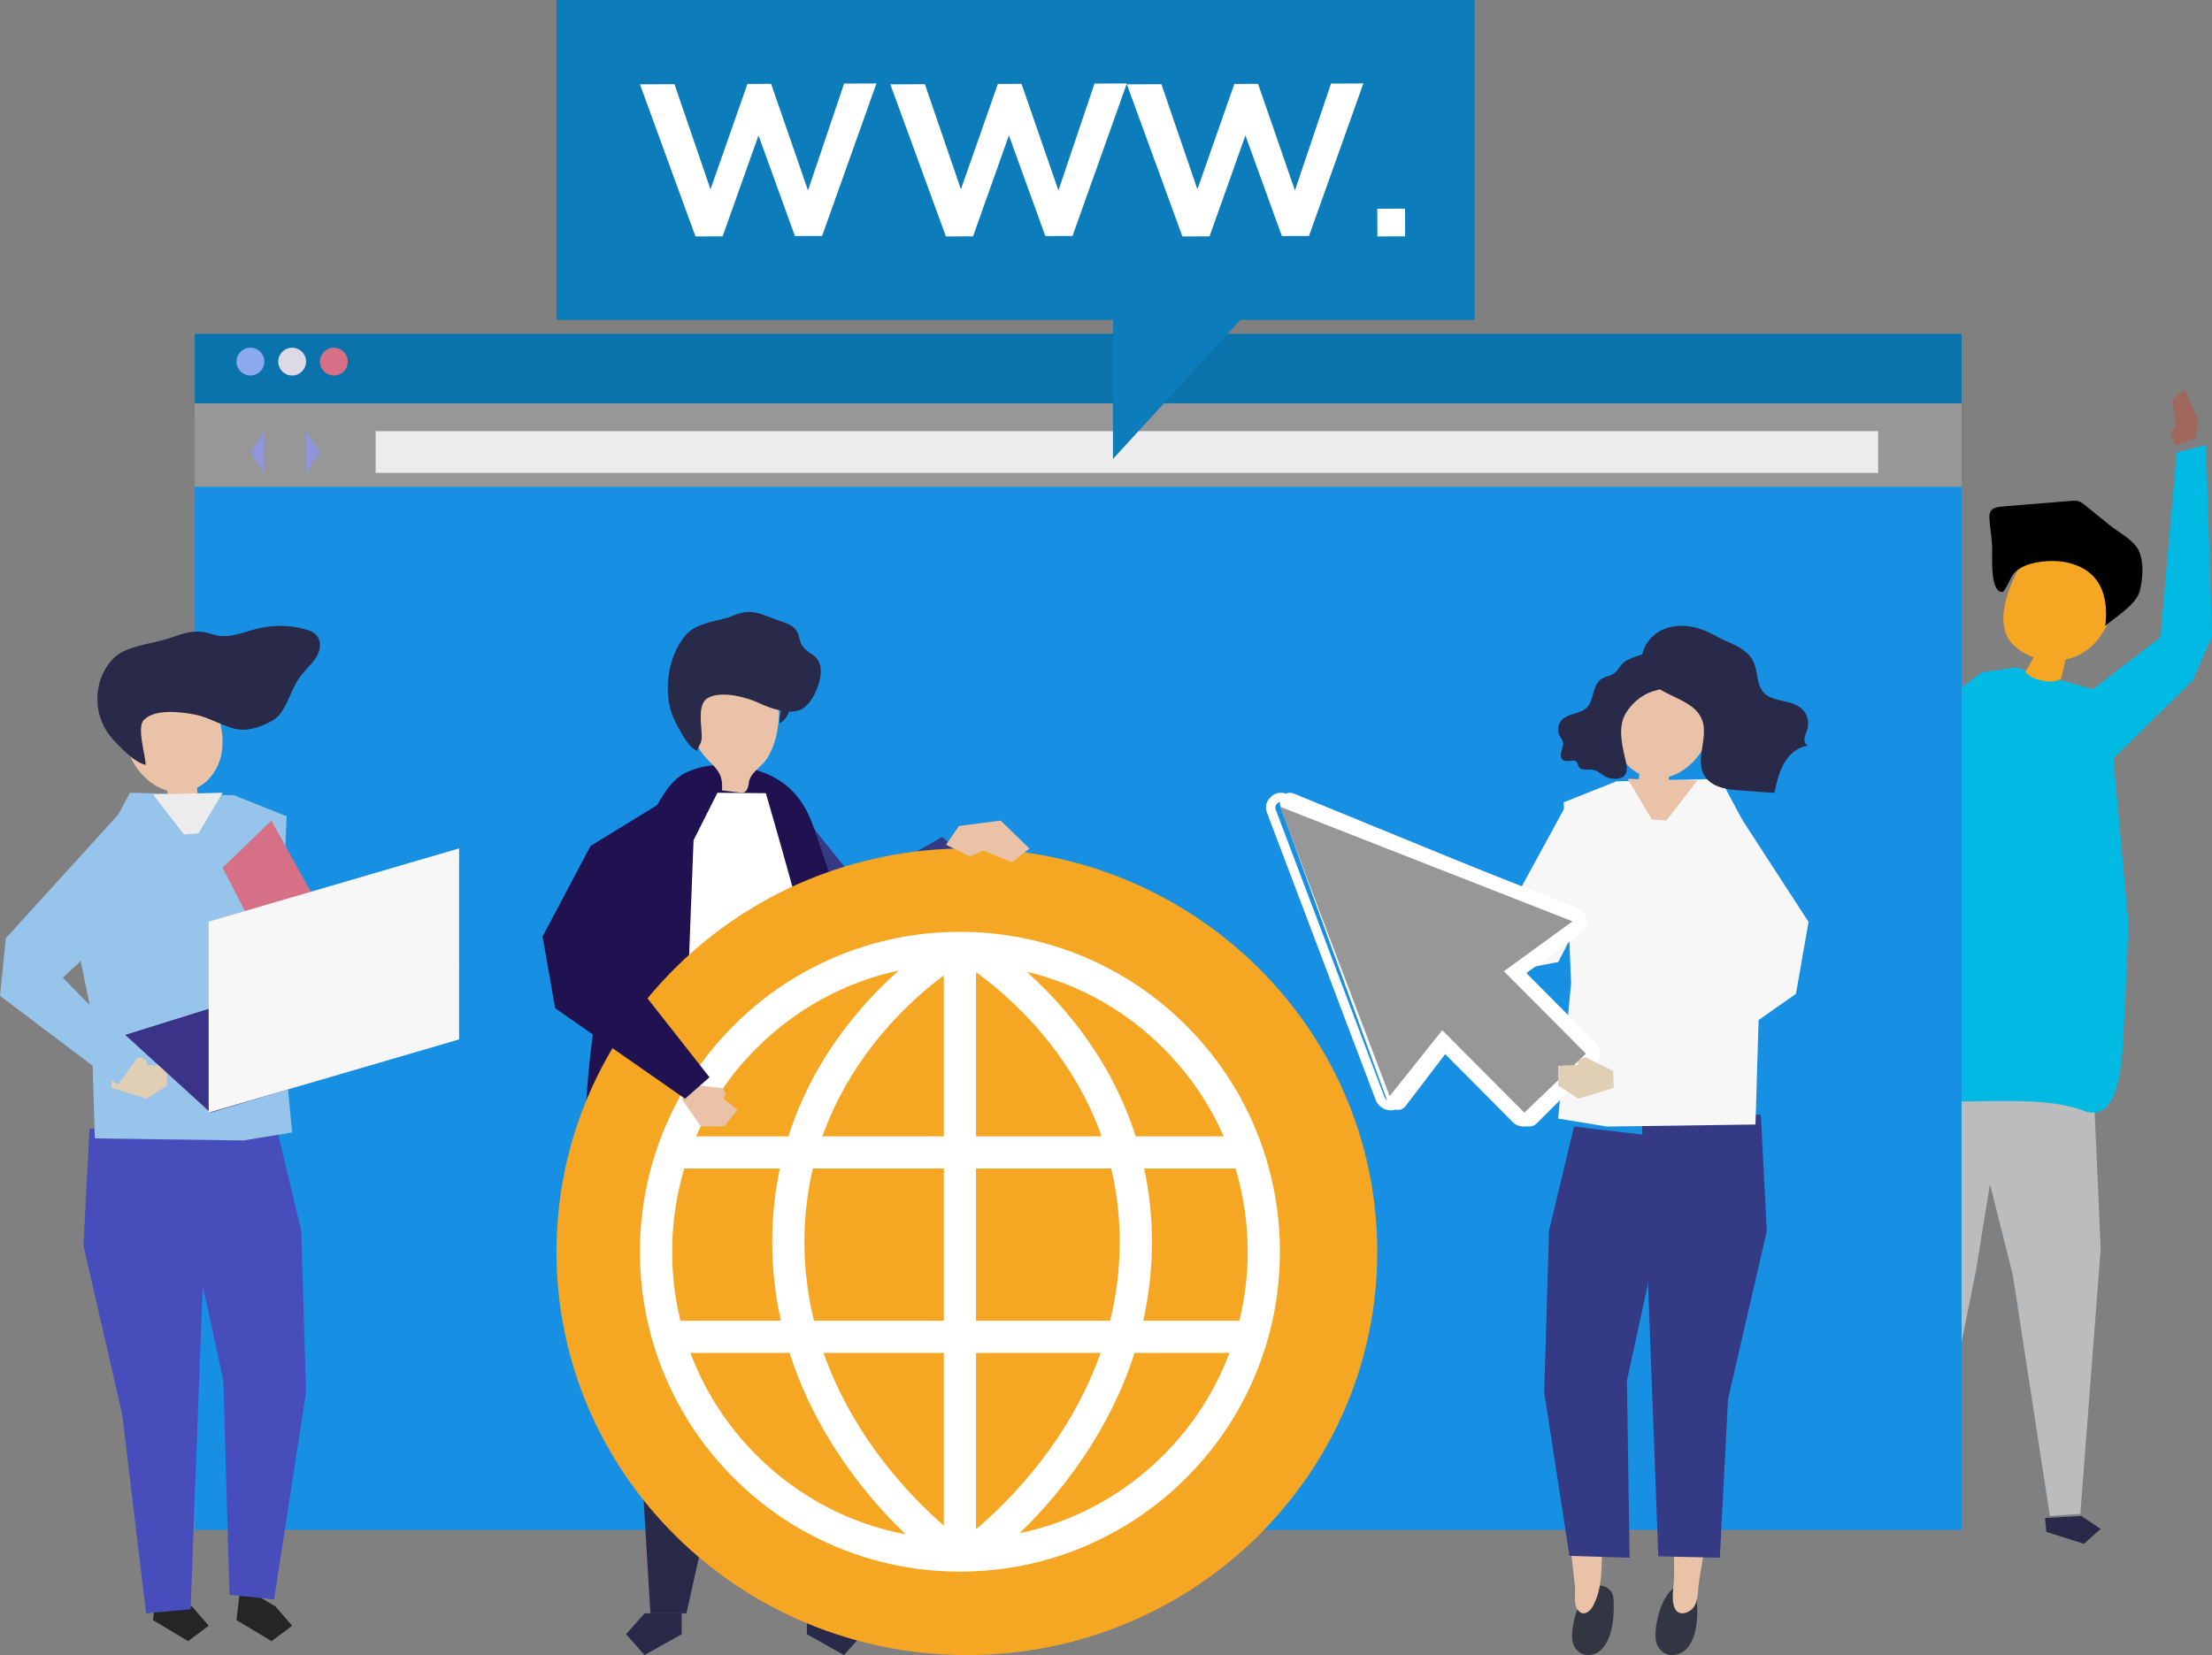 <?xml version="1.0" encoding="UTF-8"?>
<svg width="159px" height="119px" viewBox="0 0 159 119" version="1.1" xmlns="http://www.w3.org/2000/svg" xmlns:xlink="http://www.w3.org/1999/xlink">
    <rect x="0" y="0" width="159" height="119" fill="#808080" stroke="none"/>
    <!-- Generator: Sketch 59.1 (86144) - https://sketch.com -->
    <title>image-from-rawpixel-id-454654-original copy</title>
    <desc>Created with Sketch.</desc>
    <g id="Products-Page" stroke="none" stroke-width="1" fill="none" fill-rule="evenodd">
        <g id="Products-Page-Small-Business" transform="translate(-213, -939)">
            <g id="image-from-rawpixel-id-454654-original-copy" transform="translate(213, 939)">
                <polyline id="Fill-5" fill="#BABCBE" points="150.501 78.541 151 89.765 149.536 108.849 147.345 109 144.682 91.667 141 77 150.501 78.541"></polyline>
                <polyline id="Fill-6" fill="#292949" points="147.092 110.142 149.79 111 151 109.929 149.605 109 147 109.142 147.092 110.142"></polyline>
                <polyline id="Fill-7" fill="#BABCBE" points="135.49 73.88 135 82.44 136.454 107.893 138.691 108 142.043 91.307 145 73 135.49 73.88"></polyline>
                <polyline id="Fill-8" fill="#292949" points="138.935 109.1 136.246 110 135 108.95 136.377 108 139 108.1 138.935 109.1"></polyline>
                <path d="M151.48,49.854 L144.905,48.001 C144.905,48.001 141.111,47.768 137.085,56.194 C134.845,60.882 133.104,68.572 132,74.472 C132.016,75.343 132.309,79.196 136.3,79.227 C143.155,79.281 146.889,78.805 149.704,79.836 C152.088,80.794 152.456,77.348 152.624,74.699 L153,66.479 L151.48,49.854" id="Fill-9" fill="#00BAE4"></path>
                <path d="M151.7,41.175 C150.026,40.551 148.295,39.957 146.497,40.002 C146.103,40.012 145.671,40.071 145.409,40.341 C145.307,40.446 145.24,40.575 145.176,40.703 C144.46,42.136 143.493,44.276 144.314,45.827 C144.47,46.123 144.707,46.375 144.971,46.591 C145.325,46.88 145.734,47.103 146.172,47.256 C146.009,47.615 145.812,47.96 145.582,48.286 C145.878,48.9 147.722,49.256 148.163,48.78 C148.266,48.325 148.37,47.87 148.473,47.415 C148.715,47.366 148.952,47.298 149.18,47.206 C150.062,46.848 150.719,46.2 151.173,45.431 C151.667,44.594 152.288,43.821 152.757,42.963 C152.927,42.65 153.083,42.287 152.95,41.959 C152.807,41.61 152.393,41.434 152.018,41.294 C151.912,41.254 151.806,41.214 151.7,41.175" id="Fill-10" fill="#F5A623"></path>
                <path d="M145.587,40.67 C146.525,40.285 147.835,40.266 148.621,40.451 C150.997,41.01 151.579,42.852 151.333,45 C152.138,44.298 153.561,43.482 153.82,42.452 C154.031,41.609 154.113,40.426 153.746,39.608 C153.402,38.843 152.28,38.271 151.643,37.756 C151.043,37.271 150.443,36.786 149.842,36.301 C149.717,36.2 149.589,36.097 149.435,36.045 C149.253,35.983 149.054,35.998 148.862,36.014 C147.218,36.149 145.573,36.284 143.928,36.419 C143.612,36.445 143.248,36.499 143.087,36.761 C142.989,36.921 142.996,37.118 143.005,37.304 C143.045,38.119 143.247,38.979 143.192,39.79 C143.206,40.268 143.076,42.687 143.976,42.552 C144.296,42.199 144.419,41.721 144.688,41.331 C144.887,41.043 145.207,40.827 145.587,40.67" id="Fill-11" fill="#000000"></path>
                <polyline id="Fill-12" fill="#00BAE4" points="145 48 142.454 48.331 132.043 56.2 131 59.203 134.045 67 135.62 64.604 134.704 59.07 137.885 57.532 143.118 49.542 145 48"></polyline>
                <polyline id="Fill-13" fill="#00BAE4" points="150 49.897 155.297 45.818 156.462 32.531 158.575 32 159 45.75 157.62 48.926 151.427 55 150 49.897"></polyline>
                <polyline id="Fill-14" fill="#A0675C" points="157.824 31.546 158 30.242 157.069 28 156.123 28.744 156.422 30.624 156 31.16 156.382 32 157.824 31.546"></polyline>
                <polygon id="Fill-15" fill="#178FE3" points="14 110 141 110 141 30 14 30"></polygon>
                <polygon id="Fill-16" fill="#0B73AB" points="14 29 141 29 141 24 14 24"></polygon>
                <polygon id="Fill-17" fill="#979797" points="14 35 141 35 141 29 14 29"></polygon>
                <polygon id="Fill-18" fill="#ECECEC" points="27 34 135 34 135 31 27 31"></polygon>
                <path d="M19,26 C19,26.552 18.552,27 18,27 C17.448,27 17,26.552 17,26 C17,25.448 17.448,25 18,25 C18.552,25 19,25.448 19,26" id="Fill-19" fill="#8CABEF"></path>
                <path d="M22,26 C22,26.552 21.552,27 21,27 C20.448,27 20,26.552 20,26 C20,25.448 20.448,25 21,25 C21.552,25 22,25.448 22,26" id="Fill-20" fill="#DDDAE8"></path>
                <path d="M25,26 C25,26.552 24.552,27 24,27 C23.448,27 23,26.552 23,26 C23,25.448 23.448,25 24,25 C24.552,25 25,25.448 25,26" id="Fill-21" fill="#D67086"></path>
                <polyline id="Fill-22" fill="#9196DC" points="22 34 22 31 23 32.5 22 34"></polyline>
                <polyline id="Fill-23" fill="#9196DC" points="19 34 18 32.5 19 31 19 34"></polyline>
                <polyline id="Fill-24" fill="#252526" points="11.144 115.244 11 116.487 13.522 118 15 116.891 13.811 115.513 11.288 114 11.144 115.244"></polyline>
                <polyline id="Fill-25" fill="#252526" points="17.144 115.244 17 116.487 19.522 118 21 116.891 19.811 115.513 17.288 114 17.144 115.244"></polyline>
                <polyline id="Fill-26" fill="#474EBB" points="6 89.562 8.787 101.704 10.5 116 13.7 115.707 15 81 6.433 81.152 6 89.562"></polyline>
                <polyline id="Fill-27" fill="#474EBB" points="21.654 88.482 22 100.107 19.702 115 16.495 114.663 16.055 99.27 13.768 88.72 13 81.814 19.859 81 21.654 88.482"></polyline>
                <polyline id="Fill-28" fill="#96C4EA" points="16.819 57.18 9.338 57 5 65.129 6.542 72.742 6.816 81.853 17.489 82 21 81.425 20.068 71.69 20.602 58.686 16.819 57.18"></polyline>
                <polyline id="Fill-29" fill="#E1CFB5" points="8.046 76.991 8 78.214 10.537 79 11.999 78.057 12 76.633 10.588 76.566 10.544 76.253 10.082 76 8.046 76.991"></polyline>
                <polyline id="Fill-30" fill="#96C4EA" points="9.016 58 0.42 67.457 0 71.599 8.479 78 10 75.895 4.516 70.296 9.829 65.323 9.016 58"></polyline>
                <polyline id="Fill-31" fill="#D67086" points="16 62.388 20.012 70.166 24.338 71 33 69.715 31.937 67.088 23.995 67.088 19.509 59 16 62.388"></polyline>
                <path d="M15.549,50.979 C14.408,47.659 10.032,48.903 9.13,51.86 C8.541,53.788 10.029,56.291 12.023,56.845 C12.032,56.921 12.039,56.992 12.039,57.052 C12.041,57.361 12.079,57.667 12.124,57.976 C12.141,58.091 13.887,57.755 14.082,57.717 C14.15,57.703 14.226,57.685 14.263,57.628 C14.333,57.518 14.219,57.195 14.206,57.073 C14.191,56.929 14.176,56.784 14.161,56.64 C15.145,56.159 15.766,55.134 15.939,54.091 C16.113,53.043 15.891,51.977 15.549,50.979" id="Fill-32" fill="#EAC2A7"></path>
                <polyline id="Fill-33" fill="#ECECEC" points="11 57.119 13.219 60 14.262 59.922 16 57 11 57.119"></polyline>
                <path d="M21.312,49.059 C21.44,48.846 21.579,48.641 21.735,48.447 C22.074,48.029 22.494,47.668 22.763,47.206 C23.033,46.743 23.118,46.122 22.774,45.707 C22.552,45.44 22.199,45.311 21.856,45.221 C20.726,44.924 19.514,44.926 18.385,45.227 C17.31,45.512 16.352,45.97 15.256,45.6 C14.226,45.252 13.491,45.416 12.43,45.804 C11.282,46.223 9.732,46.347 8.698,46.928 C8.265,47.171 7.924,47.543 7.661,47.953 C6.749,49.371 6.784,51.302 7.747,52.689 C7.963,53 8.22,53.284 8.49,53.554 C9.047,54.113 9.714,54.803 10.469,55 C10.473,54.353 9.819,52.328 10.323,51.788 C11.124,50.931 12.979,51.189 13.998,51.376 C15.11,51.58 16.112,52.316 17.213,52.456 C18.005,52.557 19.005,52.164 19.668,51.758 C20.487,51.257 20.843,49.835 21.312,49.059" id="Fill-34" fill="#292949"></path>
                <polyline id="Fill-35" fill="#3B3387" points="15.135 80 9 74.409 26.316 69 33 74.644 15.135 80"></polyline>
                <polyline id="Fill-36" fill="#F7F7F7" points="15 80 33 74.734 33 61 15 66.266 15 80"></polyline>
                <polyline id="Fill-37" fill="#353A85" points="57.221 58 61.749 63.603 67.713 60.18 70 62.02 65.292 67.946 61.477 71 56 64 57.221 58"></polyline>
                <polyline id="Fill-38" fill="#292949" points="62.796 76.553 63 93.799 61.119 116 58.561 116 55.5 95.518 52 75 62.796 76.553"></polyline>
                <polyline id="Fill-39" fill="#292949" points="58 117.5 60.667 119 62 117.5 60.667 116 58 116 58 117.5"></polyline>
                <polyline id="Fill-40" fill="#292949" points="45.051 76.553 45 86.53 46.75 116 49.344 116 53.683 96.444 56 75 45.051 76.553"></polyline>
                <polyline id="Fill-41" fill="#292949" points="49 117.5 46.333 119 45 117.5 46.333 116 49 116 49 117.5"></polyline>
                <path d="M42.017,82.136 C41.963,83.753 41.998,85.917 42.67,85.997 C42.796,86.013 42.917,85.956 43.028,85.902 C44.196,85.326 45.029,84.513 46.181,83.957 C47.389,83.375 48.761,83.07 50.101,82.86 C52.101,82.536 54.134,82.342 56.147,82.324 C57.877,82.308 59.676,83.108 61.311,83.547 C61.94,83.717 62.453,84.182 62.976,84.546 C63.748,85.085 64.087,85.298 63.981,84.198 C63.809,82.402 63.631,80.607 63.413,78.817 C62.978,75.246 62.386,71.683 61.385,68.226 C61.003,66.906 60.561,65.603 60.12,64.302 C59.583,62.717 59.046,61.131 58.509,59.546 C57.841,57.576 56.714,56.188 54.742,55.499 C53.037,54.903 50.919,54.74 49.26,55.574 C47.417,56.501 46.54,59.658 45.645,61.345 C44.86,62.824 43.87,66.857 43.577,68.451 C43.223,70.369 42.896,72.278 42.639,74.183 C42.354,76.292 42.154,78.395 42.096,80.486 C42.089,80.717 42.043,81.364 42.017,82.136" id="Fill-42" fill="#201251"></path>
                <path d="M51.57,57 L55.05,57.032 C55.05,57.032 58.784,69.768 58.922,71.963 C59.056,74.118 60,82.855 60,82.855 C60,82.855 56.146,82.944 51.706,83.472 C47.365,84.379 47,83.843 47,83.843 C47,83.843 49.343,74.659 49.42,72.021 C49.5,69.322 49.854,60.409 49.854,60.409 L51.57,57" id="Fill-43" fill="#FFFFFF"></path>
                <path d="M53.596,56.898 C53.558,56.933 53.515,56.96 53.466,56.978 C53.366,57.012 53.259,57 53.155,56.987 C52.734,56.933 52.312,56.88 51.891,56.827 C52.03,55.451 51.275,55.14 50.54,54.255 C49.795,53.357 50.024,52.148 50.066,51.05 C50.078,50.744 50.092,50.429 50.213,50.152 C50.426,49.665 50.922,49.396 51.403,49.237 C52.63,48.83 54.035,48.93 55.116,49.672 C55.403,49.869 55.672,50.118 55.828,50.442 C56.068,50.943 56.007,51.54 55.94,52.098 C55.837,52.956 55.599,53.798 55.144,54.521 C54.721,55.194 53.913,55.516 53.82,56.324 C53.796,56.533 53.737,56.768 53.596,56.898" id="Fill-44" fill="#EAC2A7"></path>
                <path d="M56.169,50.941 C56.11,51.294 55.986,51.65 56.051,52 C56.472,51.81 56.748,51.238 56.897,50.656 C56.965,50.393 57.014,50.114 56.997,49.835 C56.98,49.556 56.888,49.276 56.722,49.118 C56.491,48.898 56.076,48.985 56.009,49.383 C55.943,49.785 56.257,50.411 56.169,50.941" id="Fill-45" fill="#292949"></path>
                <path d="M58.999,48.202 C58.987,47.768 58.833,47.381 58.474,47.119 C58.164,46.893 57.806,46.706 57.618,46.347 C57.472,46.068 57.45,45.724 57.305,45.444 C57.043,44.938 56.474,44.789 55.978,44.618 C54.739,44.189 54.072,43.694 52.76,44.243 C51.827,44.633 50.621,44.686 49.755,45.255 C49.393,45.493 49.086,45.875 48.833,46.301 C47.958,47.775 47.748,49.849 48.318,51.387 C48.446,51.731 48.608,52.048 48.781,52.351 C49.127,52.957 49.498,53.703 50.112,54 C50.15,53.714 50.348,53.557 50.409,53.276 C50.454,53.074 50.439,52.862 50.429,52.654 C50.392,51.846 50.162,50.567 50.911,50.166 C51.858,49.659 53.635,50.116 54.547,50.545 C55.355,50.925 56.717,51.419 57.578,51.013 C58.377,50.635 59.026,49.129 58.999,48.202" id="Fill-46" fill="#292949"></path>
                <path d="M69.5,61 C85.792,61 99,73.984 99,90 C99,106.016 85.792,119 69.5,119 C53.208,119 40,106.016 40,90 C40,73.984 53.208,61 69.5,61 Z" id="Fill-47" fill="#F5A623"></path>
                <path d="M83.627,104.627 C80.751,107.502 77.178,109.425 73.29,110.241 C74.279,109.284 75.423,108.061 76.569,106.584 C78.373,104.262 79.811,101.789 80.844,99.233 C81.107,98.585 81.341,97.931 81.551,97.272 L88.375,97.272 C87.352,100.001 85.749,102.504 83.627,104.627 Z M54.373,104.627 C52.251,102.504 50.648,100.001 49.625,97.272 L56.755,97.272 C56.965,97.931 57.2,98.585 57.462,99.233 C58.495,101.789 59.933,104.262 61.737,106.584 C62.915,108.101 64.089,109.35 65.097,110.319 C61.059,109.552 57.344,107.597 54.373,104.627 Z M49.189,84.017 L56.06,84.017 C55.693,85.734 55.506,87.496 55.506,89.291 C55.506,91.199 55.715,93.093 56.129,94.958 L48.91,94.958 C48.518,93.354 48.315,91.693 48.315,90 C48.315,87.944 48.613,85.933 49.189,84.017 Z M54.373,75.373 C57.223,72.524 60.757,70.61 64.604,69.781 C63.723,70.563 62.748,71.522 61.772,72.664 C59.956,74.787 58.509,77.104 57.469,79.552 C57.17,80.258 56.905,80.976 56.674,81.703 L50.041,81.703 C51.062,79.371 52.52,77.227 54.373,75.373 Z M83.627,75.373 C85.481,77.227 86.938,79.371 87.96,81.703 L81.632,81.703 C81.401,80.976 81.136,80.258 80.837,79.552 C79.797,77.104 78.35,74.787 76.535,72.664 C75.596,71.567 74.659,70.638 73.806,69.874 C77.494,70.748 80.879,72.626 83.627,75.373 Z M82.246,84.017 L88.811,84.017 C89.387,85.933 89.685,87.944 89.685,90 C89.685,91.693 89.482,93.354 89.09,94.958 L82.177,94.958 C82.591,93.093 82.8,91.199 82.8,89.291 C82.8,87.496 82.613,85.734 82.246,84.017 Z M70.157,94.958 L70.157,84.017 L79.874,84.017 C80.279,85.727 80.485,87.49 80.485,89.291 C80.485,91.2 80.255,93.096 79.8,94.958 L70.157,94.958 Z M70.157,109.951 L70.157,97.272 L79.111,97.272 C78.987,97.624 78.856,97.974 78.716,98.323 C77.77,100.673 76.449,102.955 74.787,105.105 C73.036,107.37 71.269,109.014 70.157,109.951 Z M67.843,97.272 L67.843,109.692 C66.742,108.737 65.154,107.21 63.565,105.165 C61.892,103.011 60.561,100.723 59.608,98.365 C59.461,98.003 59.324,97.638 59.195,97.272 L67.843,97.272 Z M67.843,70.131 L67.843,81.703 L59.116,81.703 C59.259,81.299 59.413,80.9 59.58,80.504 C60.518,78.281 61.829,76.171 63.476,74.232 C65.097,72.325 66.734,70.956 67.843,70.131 Z M74.775,74.169 C76.437,76.111 77.759,78.227 78.706,80.456 C78.881,80.868 79.041,81.283 79.19,81.703 L70.157,81.703 L70.157,69.904 C71.241,70.682 73.007,72.101 74.775,74.169 Z M57.821,89.291 C57.821,87.49 58.027,85.727 58.432,84.017 L67.843,84.017 L67.843,94.958 L58.507,94.958 C58.051,93.096 57.821,91.2 57.821,89.291 Z M90.192,81.047 C89.034,78.308 87.375,75.848 85.263,73.737 C83.151,71.625 80.692,69.966 77.953,68.808 C75.117,67.608 72.105,67 69,67 C65.896,67 62.883,67.608 60.047,68.808 C57.308,69.966 54.849,71.625 52.737,73.737 C50.625,75.848 48.966,78.308 47.808,81.047 C46.608,83.883 46,86.896 46,90 C46,93.104 46.608,96.117 47.808,98.953 C48.966,101.692 50.625,104.152 52.737,106.263 C54.849,108.376 57.308,110.034 60.047,111.192 C62.883,112.392 65.896,113 69,113 C72.105,113 75.117,112.392 77.953,111.192 C80.692,110.034 83.151,108.376 85.263,106.263 C87.375,104.152 89.034,101.692 90.192,98.953 C91.392,96.117 92,93.104 92,90 C92,86.896 91.392,83.883 90.192,81.047 L90.192,81.047 Z" id="Fill-48" fill="#FFFFFF"></path>
                <polyline id="Fill-49" fill="#EAC2A7" points="68.935 59.386 71.93 59 74 61.014 72.742 62 70.695 61.165 69.703 61.578 68 60.737 68.935 59.386"></polyline>
                <path d="M120.109,114.36 C120.377,114.102 120.69,113.961 121.045,114.009 C121.385,114.056 121.691,114.258 121.831,114.527 C121.926,114.711 121.947,114.916 121.966,115.116 C122.064,116.153 122.055,118.615 120.474,118.969 C119.809,119.118 119.26,118.706 119.082,118.185 C118.815,117.399 119.211,115.224 120.109,114.36" id="Fill-50" fill="#323643"></path>
                <path d="M120,99 L120.069,105.205 C119.989,107.961 120.41,110.733 120.33,113.489 C120.311,114.123 120.149,114.791 120.305,115.419 C120.458,116.034 120.947,116.142 121.449,115.831 C122.122,115.414 122.013,114.441 122.125,113.73 C122.433,111.779 122.794,109.836 123.115,107.887 C123.272,106.931 122.948,105.592 123.018,104.625 L124,99.424 L120,99" id="Fill-51" fill="#EAC2A7"></path>
                <polyline id="Fill-52" fill="#353A85" points="127 88.517 124.213 100.594 123.621 112 119.202 111.903 118 80 126.567 80.152 127 88.517"></polyline>
                <path d="M114.23,114.323 C114.502,114.076 114.812,113.951 115.153,114.018 C115.48,114.083 115.767,114.301 115.89,114.58 C115.974,114.77 115.984,114.977 115.993,115.18 C116.038,116.229 115.913,118.707 114.364,118.982 C113.713,119.097 113.2,118.654 113.053,118.12 C112.832,117.315 113.319,115.145 114.23,114.323" id="Fill-53" fill="#323643"></path>
                <path d="M116,99 L115.645,105.374 C115.617,107.145 115.393,108.903 115.219,110.662 C115.057,112.296 115.309,113.998 114.499,115.485 C114.245,115.951 113.732,116.261 113.373,115.695 C113.097,115.258 113.261,114.53 113.208,114.035 C112.991,112.014 112.722,110 112.492,107.981 C112.379,106.991 112.764,105.63 112.738,104.633 L112,99.24 L116,99" id="Fill-54" fill="#EAC2A7"></path>
                <polyline id="Fill-55" fill="#353A85" points="111.346 88.484 111 100.112 112.814 111.87 117.136 112 116.945 99.275 119.232 88.722 120 81.814 113.142 81 111.346 88.484"></polyline>
                <polyline id="Fill-56" fill="#F7F7F7" points="116.181 56.18 123.662 56 128 64.128 126.458 71.742 126.184 80.853 115.511 81 112 80.426 112.932 70.691 112.398 57.686 116.181 56.18"></polyline>
                <polyline id="Fill-57" fill="#F7F7F7" points="123.971 57 130 66.286 129.094 71.459 119.757 78 118 76.446 124.242 68.466 124 63.424 123.971 57"></polyline>
                <polyline id="Fill-58" fill="#F7F7F7" points="116 61.388 112.012 69.166 107.713 70 97 65.436 98.848 63.391 108.618 65.136 112.512 58 116 61.388"></polyline>
                <path d="M116.451,49.979 C117.592,46.659 121.968,47.903 122.87,50.86 C123.459,52.788 121.972,55.291 119.976,55.845 C119.968,55.921 119.961,55.992 119.961,56.052 C119.959,56.362 119.922,56.667 119.876,56.976 C119.859,57.091 118.113,56.755 117.918,56.717 C117.85,56.704 117.774,56.685 117.737,56.628 C117.667,56.518 117.781,56.195 117.794,56.073 C117.809,55.929 117.824,55.784 117.839,55.641 C116.855,55.159 116.234,54.135 116.061,53.091 C115.887,52.043 116.109,50.977 116.451,49.979" id="Fill-59" fill="#EAC2A7"></path>
                <path d="M119.569,47.455 C119.795,47.685 119.884,48.006 119.949,48.315 C119.988,48.499 120.022,48.69 119.982,48.873 C119.826,49.601 119.107,49.563 118.551,49.797 C117.866,50.087 117.275,50.619 116.891,51.233 C116.29,52.194 116.561,53.43 116.804,54.489 C116.89,54.863 117.063,55.418 116.775,55.751 C116.482,56.09 115.805,56.037 115.454,55.863 C115.133,55.704 114.87,55.41 114.518,55.35 C114.145,55.288 113.642,55.452 113.468,55.109 C113.42,55.014 113.416,54.897 113.355,54.809 C113.149,54.513 112.637,54.86 112.347,54.651 C112.168,54.523 112.17,54.25 112.23,54.034 C112.29,53.817 112.392,53.598 112.35,53.378 C112.314,53.189 112.178,53.04 112.094,52.868 C111.928,52.528 111.986,52.086 112.232,51.799 C112.691,51.265 113.579,51.366 114.071,50.865 C114.327,50.604 114.426,50.226 114.521,49.87 C114.617,49.513 114.731,49.137 115.005,48.895 C115.344,48.596 115.832,48.647 116.165,48.293 C116.362,48.085 116.492,47.814 116.712,47.633 C117.002,47.394 117.569,47.21 117.93,47.089 C118.502,46.895 119.142,47.018 119.569,47.455" id="Fill-60" fill="#292949"></path>
                <path d="M122.482,52.53 C122.501,53.592 121.982,54.74 122.463,55.674 C122.949,56.618 124.159,56.788 125.19,56.837 C125.359,56.845 127.536,57.036 127.545,56.994 C127.708,56.254 127.877,55.5 128.257,54.851 C128.637,54.201 129.272,53.663 130,53.617 C129.79,53.58 129.684,53.318 129.708,53.098 C129.733,52.878 129.845,52.679 129.91,52.467 C130.069,51.947 129.914,51.339 129.528,50.974 C128.758,50.244 127.363,50.547 126.703,49.709 C126.293,49.189 126.342,48.435 126.128,47.801 C125.713,46.574 124.392,46.317 123.405,45.763 C122.363,45.178 121.382,44.858 120.179,45.062 C118.688,45.314 117.579,46.858 118.155,48.311 C118.892,50.174 121.841,50.013 122.393,51.905 C122.452,52.108 122.478,52.317 122.482,52.53" id="Fill-61" fill="#292949"></path>
                <polyline id="Fill-62" fill="#EAC2A7" points="122 56.119 119.781 59 118.738 58.922 117 56 122 56.119"></polyline>
                <path d="M104.147,73.422 C104.354,73.422 104.558,73.506 104.692,73.646 L109.939,79.155 L113.198,75.899 L107.961,70.402 C107.807,70.24 107.731,70.032 107.748,69.816 C107.766,69.586 107.888,69.37 108.082,69.222 L111.795,66.4 L94.045,59.131 L100.702,77.483 L103.605,73.678 C103.729,73.515 103.927,73.422 104.147,73.422 Z M109.919,81 C109.718,81 109.532,80.921 109.396,80.777 L104.222,75.346 L101.023,79.539 C100.893,79.709 100.708,79.803 100.501,79.803 C100.182,79.803 99.869,79.577 99.755,79.264 L92.048,58.017 C91.947,57.737 92.008,57.449 92.209,57.256 C92.335,57.093 92.518,57 92.717,57 C92.808,57 92.9,57.019 92.991,57.056 L113.542,65.472 C113.819,65.585 114.007,65.822 114.042,66.104 C114.078,66.383 113.957,66.657 113.719,66.838 L109.622,69.952 L114.785,75.372 C114.919,75.512 114.997,75.706 115,75.904 C115.003,76.115 114.926,76.311 114.782,76.454 L110.453,80.779 C110.313,80.92 110.118,81 109.919,81 L109.919,81 Z" id="Fill-63" fill="#FFFFFF"></path>
                <path d="M114.214,76.018 C112.75,77.42 111.286,78.823 109.822,80.225 C109.739,80.305 109.625,80.347 109.513,80.347 C109.406,80.347 109.299,80.309 109.22,80.229 C108.981,79.988 108.741,79.747 108.502,79.506 C106.903,77.896 105.304,76.287 103.705,74.678 C102.545,76.135 101.386,77.593 100.226,79.051 C100.152,79.144 100.056,79.183 99.959,79.183 C99.772,79.183 99.578,79.042 99.513,78.871 C99.193,78.024 98.873,77.177 98.552,76.33 C97.153,72.63 95.753,68.929 94.353,65.228 C93.467,62.886 92.581,60.544 91.695,58.202 C91.628,58.027 91.683,57.886 91.792,57.797 C91.853,57.711 91.946,57.653 92.062,57.653 C92.109,57.653 92.161,57.663 92.216,57.685 C93.07,58.02 93.924,58.355 94.778,58.691 C98.511,60.157 102.244,61.623 105.977,63.088 C108.34,64.016 110.702,64.944 113.065,65.871 C113.415,66.009 113.48,66.409 113.17,66.634 C111.682,67.719 110.195,68.803 108.707,69.887 C108.832,70.012 108.957,70.138 109.082,70.263 C110.792,71.984 112.501,73.705 114.211,75.426 C114.37,75.586 114.381,75.858 114.214,76.018 Z M114.688,74.97 L109.715,69.965 L113.567,67.159 C113.906,66.912 114.078,66.532 114.026,66.141 C113.974,65.747 113.707,65.42 113.312,65.264 L92.463,57.078 C92.331,57.026 92.196,57 92.062,57 C91.764,57 91.491,57.128 91.3,57.354 C91.011,57.633 90.923,58.038 91.071,58.43 L98.89,79.098 C99.051,79.526 99.501,79.836 99.959,79.836 C100.268,79.836 100.557,79.696 100.751,79.453 L103.761,75.67 L108.025,79.962 L108.384,80.324 L108.744,80.685 C108.945,80.888 109.219,81 109.513,81 C109.801,81 110.083,80.888 110.287,80.693 L114.679,76.485 C114.888,76.285 115.005,76.003 115,75.711 C114.995,75.432 114.885,75.168 114.688,74.97 L114.688,74.97 Z" id="Fill-64" fill="#FFFFFF"></path>
                <path d="M112.287,76.995 L110.133,79.054 L104.911,73.809 C104.705,73.603 104.41,73.485 104.099,73.485 C103.764,73.485 103.461,73.624 103.267,73.868 L100.622,77.185 L94.176,60.181 L110.639,66.632 L111.364,66.916 L107.991,69.369 C107.71,69.574 107.533,69.877 107.507,70.203 C107.481,70.515 107.594,70.815 107.824,71.046 L113.035,76.28 L112.287,76.995 Z M108.312,70.579 C108.1,70.365 108.172,70.07 108.398,69.906 C109.849,68.851 111.301,67.795 112.752,66.74 C112.132,66.496 111.512,66.254 110.893,66.011 C107.063,64.511 103.235,63.01 99.406,61.51 C97.27,60.673 95.135,59.837 93,59 C93.219,59.577 93.438,60.155 93.656,60.732 C95.092,64.52 96.529,68.308 97.964,72.096 C98.779,74.244 99.593,76.392 100.408,78.541 C101.54,77.12 102.672,75.7 103.804,74.28 C103.874,74.193 103.986,74.153 104.099,74.153 C104.221,74.153 104.344,74.198 104.422,74.276 C104.668,74.523 104.913,74.769 105.159,75.016 C106.813,76.678 108.467,78.339 110.121,80 C111.414,78.764 112.707,77.528 114,76.292 C113.858,76.149 113.716,76.006 113.574,75.863 C111.82,74.102 110.066,72.34 108.312,70.579 L108.312,70.579 Z" id="Fill-65" fill="#FFFFFF"></path>
                <polyline id="Fill-66" fill="#979797" points="92 58 99.888 78.817 103.67 74.072 109.569 80 114 75.762 108.1 69.834 113.033 66.245 92 58"></polyline>
                <polyline id="Fill-67" fill="#E1CFB5" points="115.954 76.991 116 78.214 113.463 79 112.001 78.057 112 76.633 113.412 76.566 113.456 76.253 113.918 76 115.954 76.991"></polyline>
                <polyline id="Fill-68" fill="#EAC2A7" points="49.825 78 49 79.002 50.381 81 52.079 80.98 53 79.786 51.992 78.985 52.162 78.699 51.981 78.242 49.825 78"></polyline>
                <polyline id="Fill-69" fill="#201251" points="48.681 57 42.45 60.824 39 67.343 39.906 72.491 49.243 79 51 77.454 44.758 69.513 45 64.494 48.681 57"></polyline>
                <g id="Group-3" transform="translate(40, 0)">
                    <polygon id="Fill-70" fill="#0C7DBA" points="0 23 66 23 66 0 0 0"></polygon>
                    <polyline id="Fill-71" fill="#0C7DBA" points="40 21 40 33 51 21 40 21"></polyline>
                    <polyline id="Fill-72" fill="#FFFFFF" points="18.081 13.694 15.429 6.028 13.727 6.035 11.071 13.612 8.482 6.054 6 6.063 9.992 17 11.943 16.993 14.522 9.738 17.141 16.973 19.093 16.966 23 6 20.674 6.009 18.081 13.694"></polyline>
                    <polyline id="Fill-73" fill="#FFFFFF" points="36.081 13.694 33.429 6.028 31.727 6.035 29.071 13.612 26.482 6.054 24 6.064 27.992 17 29.943 16.993 32.522 9.739 35.141 16.973 37.093 16.966 41 6 38.674 6.009 36.081 13.694"></polyline>
                    <polyline id="Fill-74" fill="#FFFFFF" points="53.081 13.694 50.429 6.028 48.727 6.035 46.071 13.612 43.482 6.054 41 6.063 44.992 17 46.943 16.993 49.522 9.738 52.141 16.973 54.093 16.966 58 6 55.674 6.009 53.081 13.694"></polyline>
                    <polyline id="Fill-75" fill="#FFFFFF" points="60.993 15 59 15.008 59.007 17 61 16.992 60.993 15"></polyline>
                </g>
            </g>
        </g>
    </g>
</svg>